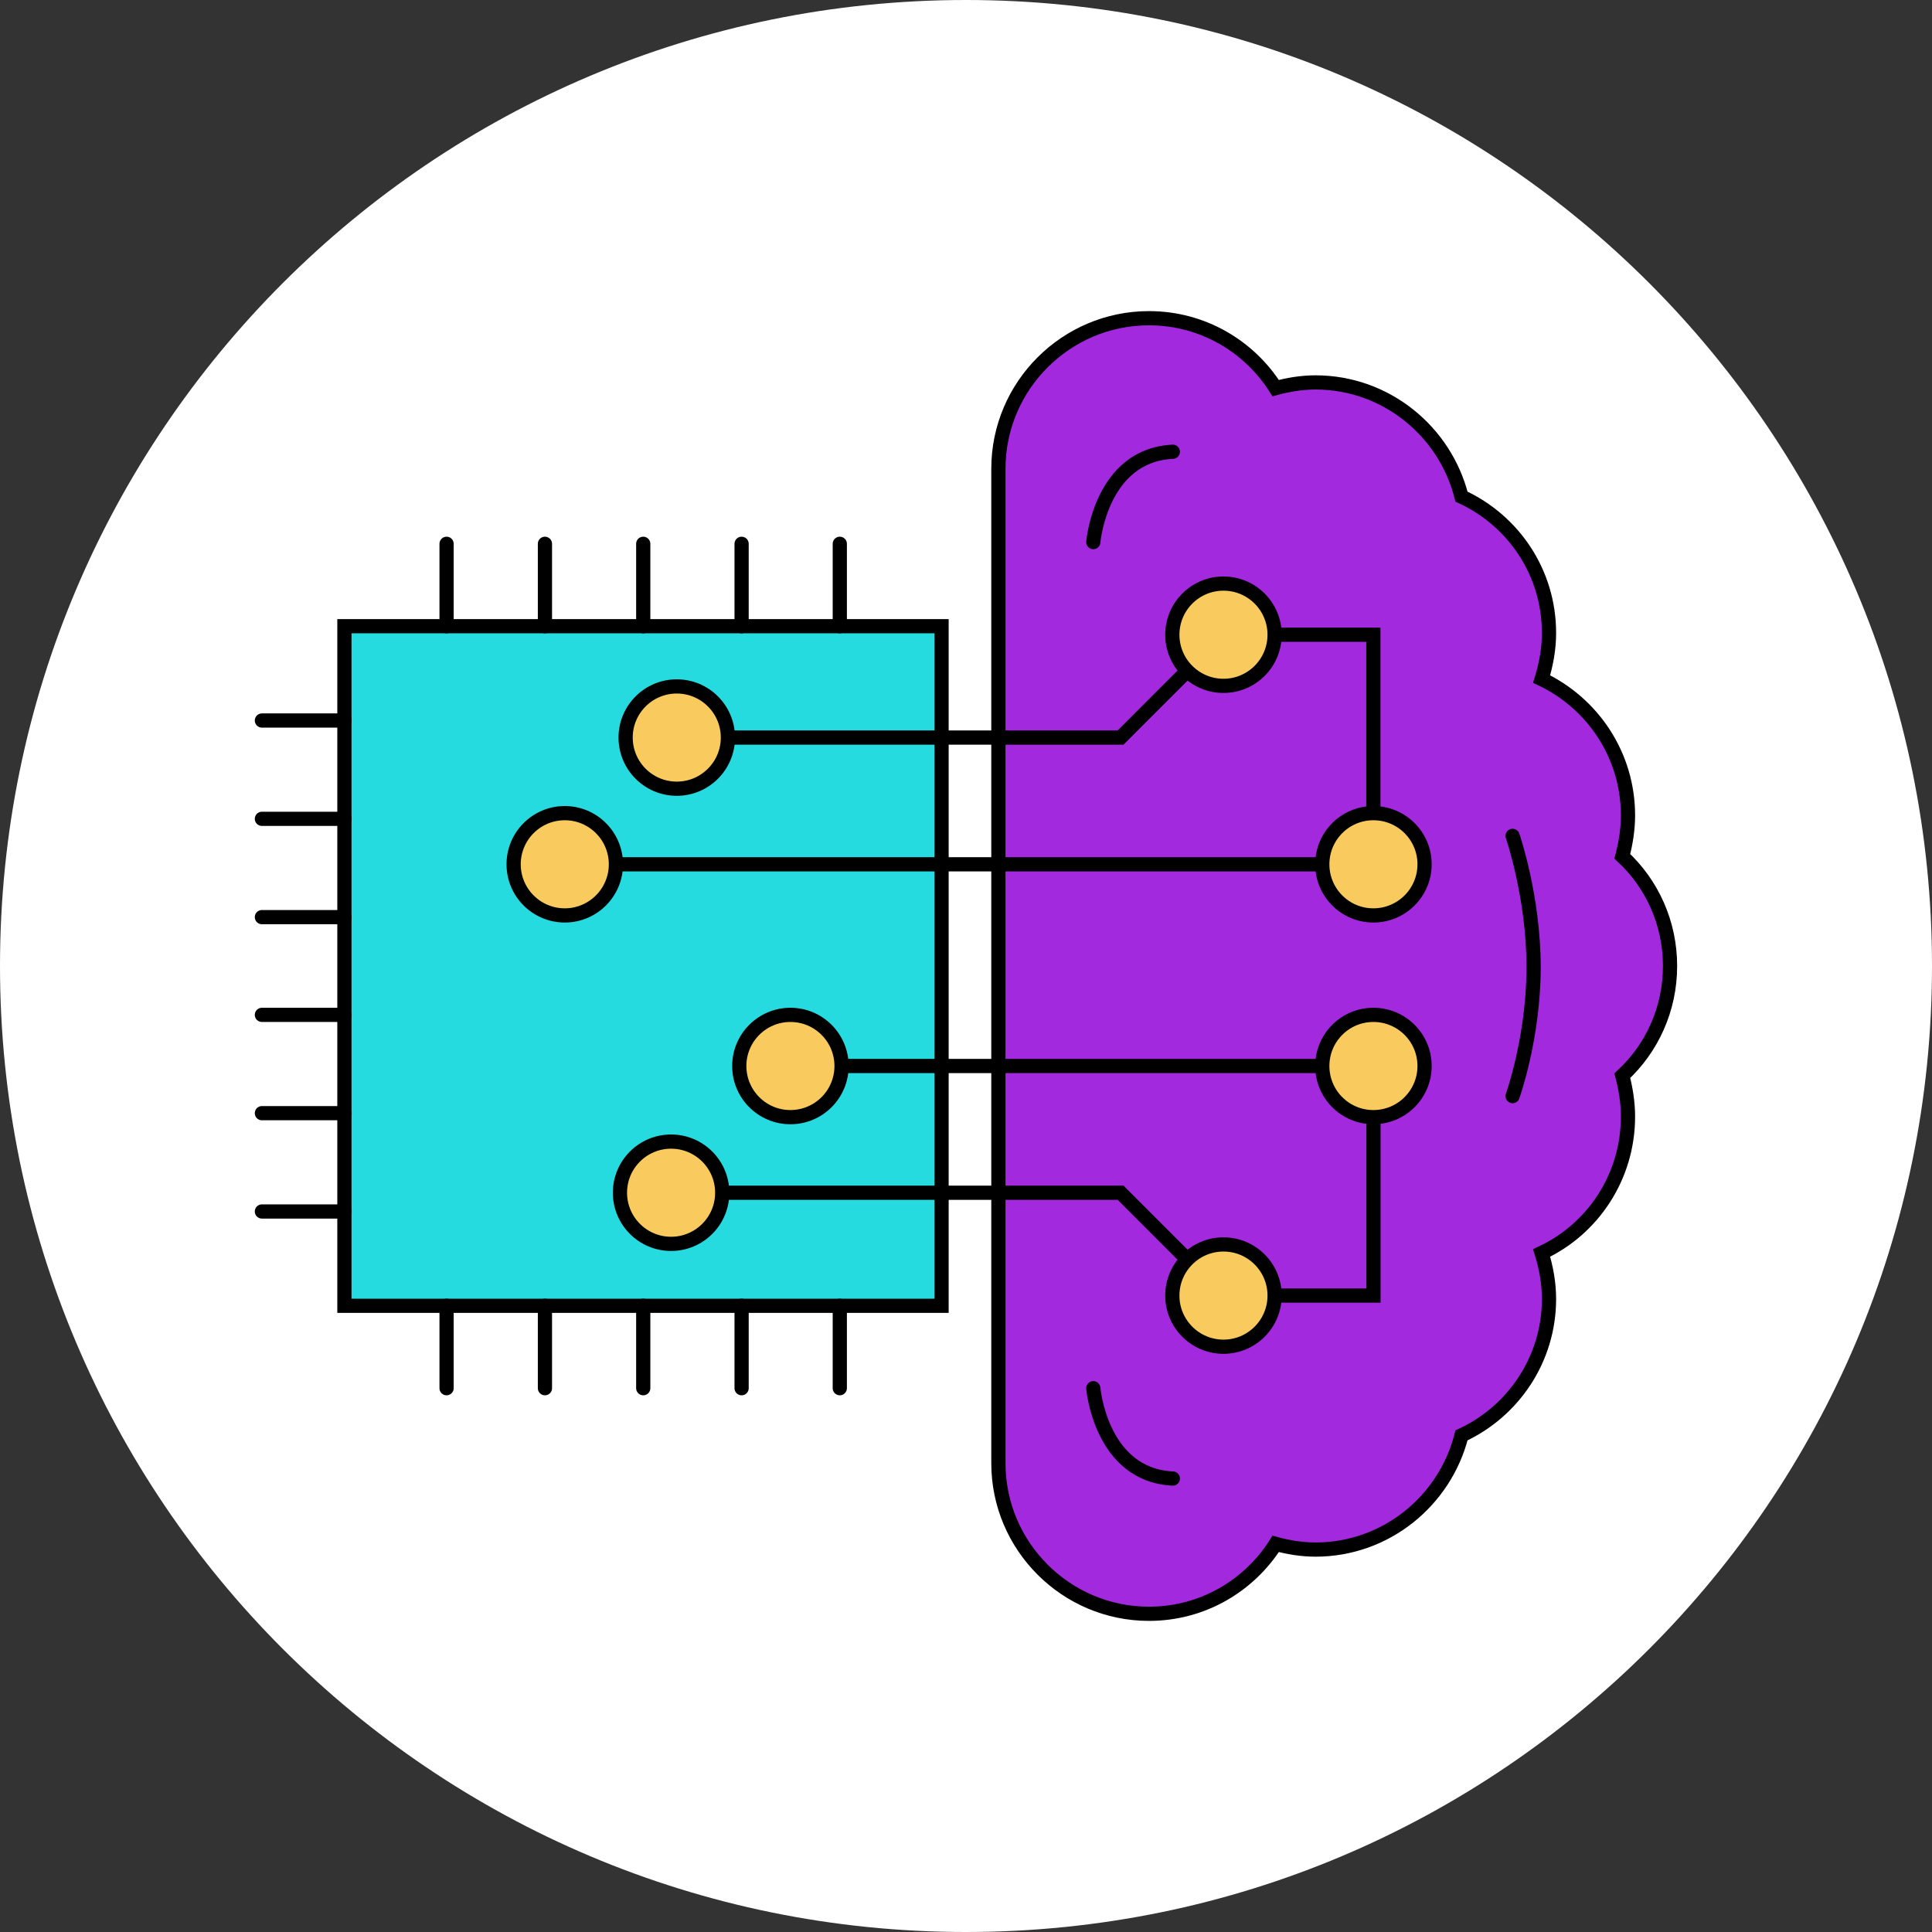 <?xml version="1.0" encoding="UTF-8"?>
<svg xmlns="http://www.w3.org/2000/svg" width="34" height="34" viewBox="0 0 34 34" fill="none">
  <rect x="0" y="0" width="34" height="34" fill="#333333" stroke="none"/>
  <g clip-path="url(#clip0_7195_7701)">
    <path d="M17 34C26.389 34 34 26.389 34 17C34 7.611 26.389 0 17 0C7.611 0 0 7.611 0 17C0 26.389 7.611 34 17 34Z" fill="white"></path>
    <path d="M16.57 11.02H6.061V22.98H16.57V11.02Z" fill="#26DBE0" stroke="black" stroke-width="0.25" stroke-miterlimit="10" stroke-linecap="round"></path>
    <path d="M29.39 17C29.39 16.24 29.07 15.55 28.55 15.07C28.61 14.84 28.65 14.6 28.65 14.35C28.65 13.29 28.03 12.38 27.13 11.95C27.21 11.69 27.26 11.42 27.26 11.14C27.26 10.07 26.63 9.16 25.72 8.74C25.43 7.59 24.39 6.73 23.15 6.73C22.91 6.73 22.67 6.77 22.45 6.83C21.98 6.09 21.16 5.6 20.22 5.6C18.76 5.6 17.57 6.79 17.57 8.25V25.75C17.57 27.21 18.76 28.4 20.22 28.4C21.16 28.4 21.98 27.91 22.45 27.17C22.67 27.23 22.91 27.27 23.15 27.27C24.39 27.27 25.43 26.41 25.72 25.26C26.63 24.84 27.26 23.92 27.26 22.86C27.26 22.58 27.21 22.31 27.13 22.05C28.03 21.63 28.65 20.71 28.65 19.65C28.65 19.4 28.61 19.16 28.55 18.93C29.07 18.45 29.39 17.76 29.39 17Z" fill="#A329DE" stroke="black" stroke-width="0.25" stroke-miterlimit="10" stroke-linecap="round"></path>
    <path d="M9.939 15.21H24.169V11.17H21.529L19.72 12.98H11.909" stroke="black" stroke-width="0.25" stroke-miterlimit="10" stroke-linecap="round"></path>
    <path d="M21.531 12.07C22.028 12.07 22.431 11.667 22.431 11.17C22.431 10.673 22.028 10.27 21.531 10.27C21.034 10.27 20.631 10.673 20.631 11.17C20.631 11.667 21.034 12.07 21.531 12.07Z" fill="#F9CB5E" stroke="black" stroke-width="0.25" stroke-miterlimit="10" stroke-linecap="round"></path>
    <path d="M11.91 13.88C12.407 13.88 12.81 13.477 12.81 12.98C12.81 12.483 12.407 12.08 11.91 12.08C11.413 12.08 11.01 12.483 11.01 12.98C11.01 13.477 11.413 13.88 11.91 13.88Z" fill="#F9CB5E" stroke="black" stroke-width="0.25" stroke-miterlimit="10" stroke-linecap="round"></path>
    <path d="M9.939 16.11C10.436 16.11 10.839 15.707 10.839 15.21C10.839 14.713 10.436 14.31 9.939 14.31C9.442 14.31 9.039 14.713 9.039 15.21C9.039 15.707 9.442 16.11 9.939 16.11Z" fill="#F9CB5E" stroke="black" stroke-width="0.25" stroke-miterlimit="10" stroke-linecap="round"></path>
    <path d="M24.169 16.11C24.667 16.11 25.07 15.707 25.07 15.21C25.07 14.713 24.667 14.31 24.169 14.31C23.672 14.31 23.27 14.713 23.27 15.21C23.27 15.707 23.672 16.11 24.169 16.11Z" fill="#F9CB5E" stroke="black" stroke-width="0.25" stroke-miterlimit="10" stroke-linecap="round"></path>
    <path d="M19.24 9.54C19.24 9.54 19.37 8.01 20.64 7.95" stroke="black" stroke-width="0.25" stroke-miterlimit="10" stroke-linecap="round"></path>
    <path d="M13.911 18.76H24.171V22.8H21.53L19.721 20.99H11.81" stroke="black" stroke-width="0.25" stroke-miterlimit="10" stroke-linecap="round"></path>
    <path d="M21.531 23.7C22.028 23.7 22.431 23.297 22.431 22.8C22.431 22.303 22.028 21.9 21.531 21.9C21.034 21.9 20.631 22.303 20.631 22.8C20.631 23.297 21.034 23.7 21.531 23.7Z" fill="#F9CB5E" stroke="black" stroke-width="0.25" stroke-miterlimit="10" stroke-linecap="round"></path>
    <path d="M24.169 19.66C24.667 19.66 25.07 19.257 25.07 18.76C25.07 18.263 24.667 17.86 24.169 17.86C23.672 17.86 23.27 18.263 23.27 18.76C23.27 19.257 23.672 19.66 24.169 19.66Z" fill="#F9CB5E" stroke="black" stroke-width="0.25" stroke-miterlimit="10" stroke-linecap="round"></path>
    <path d="M19.24 24.43C19.24 24.43 19.37 25.96 20.64 26.02" stroke="black" stroke-width="0.25" stroke-miterlimit="10" stroke-linecap="round"></path>
    <path d="M26.619 14.71C26.619 14.71 26.989 15.78 26.989 17.02C26.989 18.26 26.619 19.29 26.619 19.29" stroke="black" stroke-width="0.25" stroke-miterlimit="10" stroke-linecap="round"></path>
    <path d="M13.91 19.66C14.407 19.66 14.81 19.257 14.81 18.76C14.81 18.263 14.407 17.86 13.91 17.86C13.413 17.86 13.01 18.263 13.01 18.76C13.01 19.257 13.413 19.66 13.91 19.66Z" fill="#F9CB5E" stroke="black" stroke-width="0.25" stroke-miterlimit="10" stroke-linecap="round"></path>
    <path d="M11.81 21.89C12.307 21.89 12.71 21.487 12.71 20.99C12.71 20.493 12.307 20.09 11.81 20.09C11.313 20.09 10.91 20.493 10.91 20.99C10.91 21.487 11.313 21.89 11.81 21.89Z" fill="#F9CB5E" stroke="black" stroke-width="0.25" stroke-miterlimit="10" stroke-linecap="round"></path>
    <path d="M6.059 12.68H4.609" stroke="black" stroke-width="0.25" stroke-miterlimit="10" stroke-linecap="round"></path>
    <path d="M6.059 14.41H4.609" stroke="black" stroke-width="0.25" stroke-miterlimit="10" stroke-linecap="round"></path>
    <path d="M6.059 16.14H4.609" stroke="black" stroke-width="0.25" stroke-miterlimit="10" stroke-linecap="round"></path>
    <path d="M6.059 17.86H4.609" stroke="black" stroke-width="0.25" stroke-miterlimit="10" stroke-linecap="round"></path>
    <path d="M6.059 19.59H4.609" stroke="black" stroke-width="0.25" stroke-miterlimit="10" stroke-linecap="round"></path>
    <path d="M6.059 21.32H4.609" stroke="black" stroke-width="0.25" stroke-miterlimit="10" stroke-linecap="round"></path>
    <path d="M14.779 11.02V9.57" stroke="black" stroke-width="0.25" stroke-miterlimit="10" stroke-linecap="round"></path>
    <path d="M13.051 11.02V9.57" stroke="black" stroke-width="0.25" stroke-miterlimit="10" stroke-linecap="round"></path>
    <path d="M11.32 11.02V9.57" stroke="black" stroke-width="0.25" stroke-miterlimit="10" stroke-linecap="round"></path>
    <path d="M9.59 11.02V9.57" stroke="black" stroke-width="0.25" stroke-miterlimit="10" stroke-linecap="round"></path>
    <path d="M7.859 11.02V9.57" stroke="black" stroke-width="0.25" stroke-miterlimit="10" stroke-linecap="round"></path>
    <path d="M14.779 24.43V22.98" stroke="black" stroke-width="0.25" stroke-miterlimit="10" stroke-linecap="round"></path>
    <path d="M13.051 24.43V22.98" stroke="black" stroke-width="0.25" stroke-miterlimit="10" stroke-linecap="round"></path>
    <path d="M11.32 24.43V22.98" stroke="black" stroke-width="0.25" stroke-miterlimit="10" stroke-linecap="round"></path>
    <path d="M9.59 24.43V22.98" stroke="black" stroke-width="0.25" stroke-miterlimit="10" stroke-linecap="round"></path>
    <path d="M7.859 24.43V22.98" stroke="black" stroke-width="0.25" stroke-miterlimit="10" stroke-linecap="round"></path>
  </g>
  <defs>
    <clipPath id="clip0_7195_7701">
      <rect width="34" height="34" fill="white"></rect>
    </clipPath>
  </defs>
</svg>
